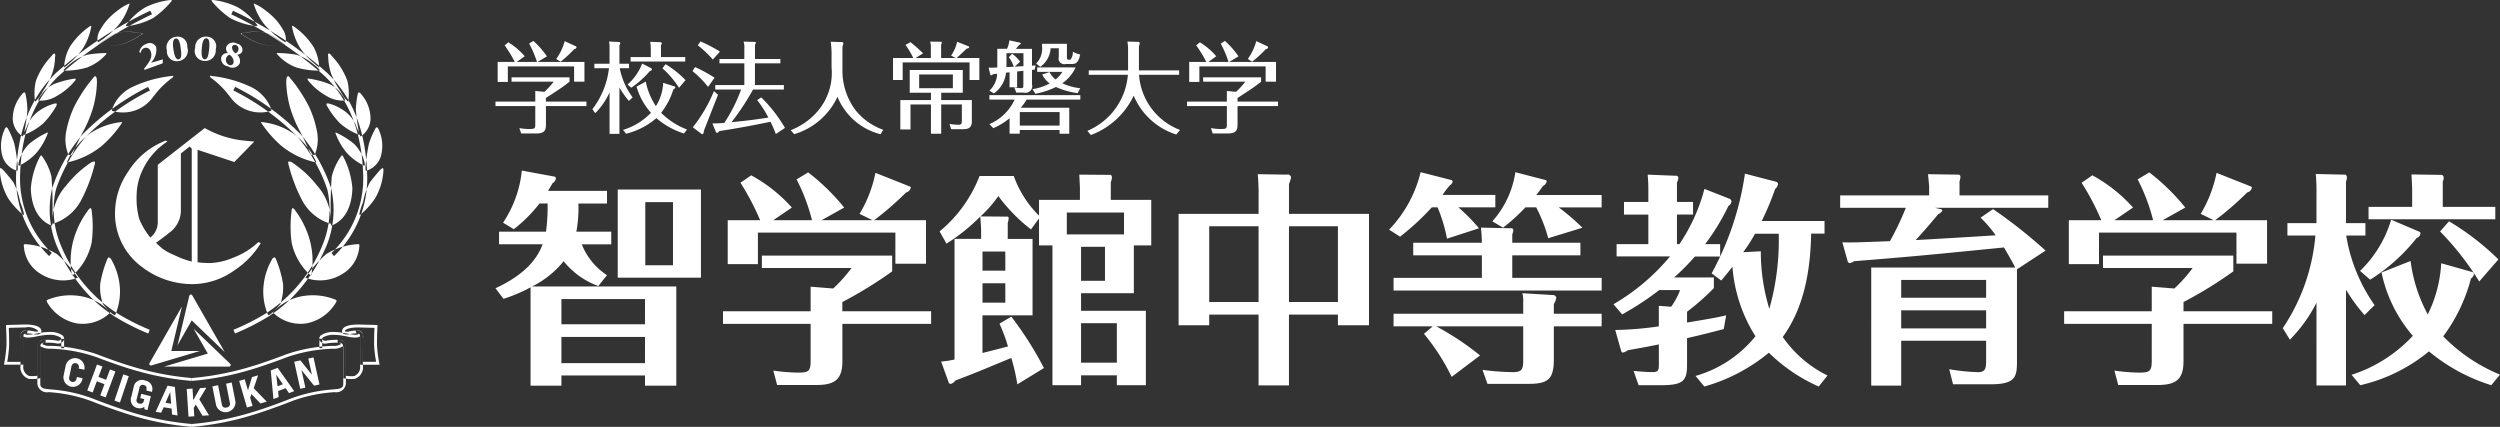 <svg xmlns="http://www.w3.org/2000/svg" width="245.781" height="41.969" viewBox="0 0 245.781 41.969">
  <rect x="0" y="0" width="245.781" height="41.969" fill="#333333" stroke="none"/>
  <defs>
    <style>
      .cls-1 {
        fill: #fff;
        fill-rule: evenodd;
      }
    </style>
  </defs>
  <path id="top_logo.svg" class="cls-1" d="M410.313,49.776v1.242h-2.9a6.483,6.483,0,0,0,2.483,3.038l-0.857,1.063a7.733,7.733,0,0,1-3.406-2.439,9.3,9.3,0,0,1-3.1,2.483h14.174v9.752H413.63v-1h-8.217v1h-3.034V55.25a15.414,15.414,0,0,1-2.658,1.13l-0.791-1.04c3.011-1.4,4.13-2.971,4.636-4.323h-4.283V49.776H403.9a19.182,19.182,0,0,0,.156-2.77H403.26a14.338,14.338,0,0,1-2.528,2.527l-1.055-.642a11.221,11.221,0,0,0,1.846-5.121l3.252,0.6a0.2,0.2,0,0,1,.089.176,0.527,0.527,0,0,1-.309.444c-0.219.378-.285,0.489-0.46,0.777h5.8v1.241h-2.812a12.94,12.94,0,0,1-.2,2.77h3.427Zm3.317,9.109V56.4h-8.217v2.481h8.217Zm0,3.813V60.128h-8.217V62.7h8.217Zm5.5-17.067V54.3H410.95V45.632h8.175Zm-5.472,1.241v6.206h2.724V46.873h-2.724ZM441.759,57.6v1.242h-8.723V62.5c0,1.839-.771,2.35-2.572,2.35h-3.846l-0.373-1.417a18.575,18.575,0,0,0,2.439.2c1.011,0,1.231-.133,1.231-1.153V58.842H421.3V57.6h8.614V55.184l2.22,0.179a14.076,14.076,0,0,0,1.8-2.017h-8.813v-1.22h12.81v1.552a40.377,40.377,0,0,1-4.9,3.015V57.6h8.723Zm-11.712-8.953a18.381,18.381,0,0,0-1.516-4.012l1.142-.686a20.879,20.879,0,0,1,3.539,3.457l-2.22,1.242H436l-1.275-.62a12.651,12.651,0,0,0,1.562-4.033l3.407,1.35a0.128,0.128,0,0,1,.065.112,0.616,0.616,0,0,1-.462.465,29.7,29.7,0,0,1-3.141,2.727h5.1v4.277h-3.01V49.866H424.729v3.1h-2.967V48.647h3.186a24.384,24.384,0,0,0-1.933-3.68l1.055-.731a14.881,14.881,0,0,1,4,3.169l-1.824,1.242h3.8ZM456.5,63.9V64.87h-2.812V51.128h-1.32V48.469l-0.79,1.087a16.823,16.823,0,0,1-3.21-3.28,11.952,11.952,0,0,1-1.756,2l2.658,0.021c0.111,0,.111.111,0.111,0.177a1.184,1.184,0,0,1-.088.422v1.595h2.439V58h-4.924v3.7c0.2-.045,1.671-0.421,2.507-0.643a16.1,16.1,0,0,0-.836-2.239l1.164-.687a33.766,33.766,0,0,1,3.209,5.053l-2.615,1.6a19.375,19.375,0,0,0-.594-2.594c-3.01,1.243-3.339,1.4-5.494,2.217a0.9,0.9,0,0,1-.437.332,0.3,0.3,0,0,1-.2-0.066l-0.768-2.129a9.457,9.457,0,0,0,1.318-.2V50.485h2.614V49.644c0-.222-0.064-1.175-0.087-1.352a18.594,18.594,0,0,1-3.318,2.661l-0.681-1.2a13.266,13.266,0,0,0,3.934-5.453h3.361a10.353,10.353,0,0,0,2.483,3.9V46.652h4.022V45.588c0-.221-0.044-1.13-0.066-1.419l3.1,0.024a0.325,0.325,0,0,1,.11.265,1.975,1.975,0,0,1-.11.465v1.729H463.4v4.476H461.69v4.7H456.5v1.729h6.373V64.87H460.02V63.9H456.5ZM446.812,53.61h2.242V51.728h-2.242V53.61Zm2.242,1.241h-2.242v1.907h2.242V54.851Zm6.044-4.809h5.626v-2.15H455.1v2.15Zm3.757,1.219H456.5v3.348h2.351V51.261Zm1.165,11.394V58.775H456.5v3.879h3.516Zm24.788-14.628V58.975h-3.056V57.932H476.94v6.96h-2.989v-6.96H469.1v1.043h-3.01V48.026h7.865V45.72c0-.043-0.022-1.02-0.087-1.595l2.88,0.043a0.31,0.31,0,0,1,.394.311,4.948,4.948,0,0,1-.2.621v2.926h7.868Zm-10.857,8.666V49.245H469.1v7.447h4.855Zm2.989-7.447v7.447h4.812V49.245H476.94Zm15.536,1.217a15.344,15.344,0,0,0-.923-3.079h-0.571a24.153,24.153,0,0,1-3.12,2.882l-1.078-.687a12.332,12.332,0,0,0,3.1-5.652L492.9,44.7a0.168,0.168,0,0,1,.13.157,0.524,0.524,0,0,1-.262.354,7.723,7.723,0,0,0-.726.954h5.186v1.219H493.6a18.179,18.179,0,0,1,2.022,2.061Zm6.417,3.858h8.789v1.24H487.223v-1.24h8.682V52.1h-6.748V50.863h6.748c0-.51-0.044-1-0.088-1.485l3.076,0.066a0.336,0.336,0,0,1,.111.221,2.2,2.2,0,0,1-.111.377v0.821h6.7V52.1h-6.7v2.217Zm1.077,2.326a2.584,2.584,0,0,0-.087-0.82l2.988,0.178a0.327,0.327,0,0,1,.352.266,1.644,1.644,0,0,1-.243.621v0.952h4.7v1.24h-4.7v3.26c0,1.951-.593,2.393-2.482,2.393h-4.045l-0.482-1.373a24.6,24.6,0,0,0,2.945.221c0.879,0,1.054-.2,1.054-1.174V59.084h-8.547a27.358,27.358,0,0,1,4.305,2.861l-2.791,2.106a20.987,20.987,0,0,0-2.725-4.234l0.859-.732h-3.848v-1.24H499.97v-1.2Zm2.46-6.228a14.942,14.942,0,0,0-1.186-3.036h-1.055a18.873,18.873,0,0,1-2.2,2l-1.055-.622a9.275,9.275,0,0,0,2.264-4.831l2.988,0.775a0.125,0.125,0,0,1,.088.134,0.65,0.65,0,0,1-.352.443c-0.264.355-.373,0.51-0.659,0.887h6.416v1.219h-4.219a22.346,22.346,0,0,1,2.331,2Zm13.647,8.291c2.417-.4,3.012-0.511,3.846-0.711l-0.24,1.352c-1.848.486-2.968,0.754-3.606,0.886v2.616c0,1.572-.352,2.016-2.548,2.016h-2.22l-0.484-1.4c0.374,0.023,1.122.111,1.78,0.111,0.549,0,.7-0.066.7-0.687V60.859c-1.385.288-2.241,0.421-3.056,0.577a1.067,1.067,0,0,1-.481.221c-0.133,0-.133-0.066-0.2-0.266l-0.552-1.95a32.8,32.8,0,0,0,4.287-.356V57.067l1.209,0.09a6.868,6.868,0,0,0,.88-1.641h-2.046A29.4,29.4,0,0,1,509.7,57.91l-0.856-1a20.871,20.871,0,0,0,5.559-4.7h-5.253V51h3.122v-2.9h-2.395V46.851h2.395V45.588c0-.422-0.022-0.93-0.068-1.419l2.748,0.111a0.215,0.215,0,0,1,.265.245,1.046,1.046,0,0,1-.132.42v1.907h1.581v1.241h-1.581V51h0.242a17.808,17.808,0,0,0,2.46-5.429l2.417,0.952a0.32,0.32,0,0,1,.242.288,0.667,0.667,0,0,1-.306.444A22,22,0,0,1,517.858,51h1.472v1.219h-2.483a22.678,22.678,0,0,1-2.045,2.062h3.912v1.04a23.468,23.468,0,0,1-2.637,2.328V58.71Zm12.2-8.734c-0.067,3.59-.682,7.247-2.791,10.151a11.483,11.483,0,0,0,4.4,3.79L529.021,65a16.543,16.543,0,0,1-4.9-3.324A17.273,17.273,0,0,1,517.771,65l-0.859-1.042a11.663,11.663,0,0,0,5.889-3.9,14.886,14.886,0,0,1-2.262-6.828c-0.375.465-.616,0.776-1.1,1.353l-0.945-.711a28.991,28.991,0,0,0,3.275-9.8l3.076,0.8a0.258,0.258,0,0,1,.177.243,0.832,0.832,0,0,1-.287.465,26.877,26.877,0,0,1-1.317,3.147h6.174v1.241h-1.318Zm-5.516,0a15.821,15.821,0,0,1-1.165,1.817l1.735-.087a18.977,18.977,0,0,0,.836,5.652,24.816,24.816,0,0,0,.924-7.382h-2.33Zm23.4-2.416a48.335,48.335,0,0,1,5.163,4.078l-2.812,1.84v9.108c0,1.508-.2,2.195-2.615,2.195h-3.67L541.853,63.3a19.966,19.966,0,0,0,2.835.288c0.748,0,.791-0.42.791-1.152V60.5h-8.35v4.411h-2.945V53.3h14.152c-0.2-.4-0.5-0.952-1.1-1.972-7.822.776-8.7,0.865-14.745,1.352a0.967,0.967,0,0,1-.4.179,0.213,0.213,0,0,1-.219-0.157l-0.528-1.884c0.747,0.045,1.869,0,4.681-.11a27.789,27.789,0,0,0,1.561-3.28H531.13V46.21h8.747V45.367c0-.133-0.088-1.041-0.11-1.241l3.008,0.043a0.2,0.2,0,0,1,.178.223,1.191,1.191,0,0,1-.088.421v1.4h8.724v1.218H540.47l0.636,0.155a0.134,0.134,0,0,1,.066.133,0.862,0.862,0,0,1-.4.332c-0.527.643-1.58,1.883-2.22,2.549,0.595-.023,6.571-0.378,7.868-0.467A11.571,11.571,0,0,0,544.93,48.4Zm-9.032,8.711h8.35V54.52h-8.35v1.751Zm8.35,1.24h-8.35v1.773h8.35V57.511ZM573.608,57.6v1.242h-8.724V62.5c0,1.839-.771,2.35-2.572,2.35h-3.845l-0.373-1.417a18.519,18.519,0,0,0,2.438.2c1.011,0,1.231-.133,1.231-1.153V58.842h-8.614V57.6h8.614V55.184l2.22,0.179a13.961,13.961,0,0,0,1.8-2.017h-8.813v-1.22h12.813v1.552a40.1,40.1,0,0,1-4.9,3.015V57.6h8.724Zm-11.714-8.953a18.33,18.33,0,0,0-1.516-4.012l1.143-.686a20.8,20.8,0,0,1,3.537,3.457l-2.218,1.242h5.009l-1.273-.62a12.7,12.7,0,0,0,1.559-4.033l3.406,1.35a0.123,0.123,0,0,1,.066.112,0.618,0.618,0,0,1-.461.465A29.877,29.877,0,0,1,568,48.647h5.1v4.277h-3.009V49.866H556.577v3.1H553.61V48.647H556.8a24.323,24.323,0,0,0-1.934-3.68l1.055-.731a14.838,14.838,0,0,1,4,3.169l-1.821,1.242h3.8Zm20.789,9.33a16.758,16.758,0,0,1-1.824-2.5v9.418h-2.9V56.758a14.372,14.372,0,0,1-2.614,3.635l-0.7-1.13a19.257,19.257,0,0,0,3.207-9.109H575.1V48.935h2.857V46.1a19.7,19.7,0,0,0-.066-1.994l2.923,0.066a0.337,0.337,0,0,1,.131.29,0.884,0.884,0,0,1-.087.376v4.1h1.911v1.219h-1.889A16.476,16.476,0,0,0,583.671,57Zm4.527-5.319A14.885,14.885,0,0,0,588.9,57.91a12.91,12.91,0,0,0,1.32-5.029l3.054,0.863a0.21,0.21,0,0,1,.153.245,0.68,0.68,0,0,1-.285.4,16.43,16.43,0,0,1-2.724,5.675A16.544,16.544,0,0,0,596,63.829l-0.858,1.041a17.877,17.877,0,0,1-6.13-3.325,16.3,16.3,0,0,1-6.746,3.325l-0.858-1.02a14.129,14.129,0,0,0,6.021-3.834,13.828,13.828,0,0,1-3.076-6.229Zm-4.967.975A11.577,11.577,0,0,0,585.3,48.6l2.812,1.2a0.133,0.133,0,0,1,.065.089,0.517,0.517,0,0,1-.372.509,18.065,18.065,0,0,1-4.571,4.1Zm13.295-6.295v1.22H583.077v-1.22h4.287V45.7c0-.2-0.023-0.775-0.067-1.551l3.011,0.046a0.316,0.316,0,0,1,.153.286,0.675,0.675,0,0,1-.088.355v2.5h5.165Zm-1.581,7.337a27.84,27.84,0,0,0-3.846-4.92l0.877-1a25.985,25.985,0,0,1,4.858,3.747ZM407.874,36.987v0.441h-3.982v1.783c0,0.577-.094.912-0.989,0.912h-1.446l-0.177-.53a5.021,5.021,0,0,0,.982.088c0.524,0,.582-0.039.582-0.458V37.428H398.93V36.987h3.914V35.941l0.9,0.088a8.077,8.077,0,0,0,.914-1h-4.148V34.6h5.7v0.43c-0.2.166-.747,0.578-1.155,0.841-0.389.256-1.087,0.707-1.167,0.765v0.351h3.982Zm-4.864-3.9a10.291,10.291,0,0,0-.77-1.8l0.41-.267a8.35,8.35,0,0,1,1.341,1.52l-0.914.547h4.6V35.03H406.66v-1.5h-6.515v1.528h-1V33.089h1.679a11.282,11.282,0,0,0-.992-1.626l0.36-.305a6.771,6.771,0,0,1,1.614,1.373l-0.779.558h1.983Zm3.816-1.538a0.133,0.133,0,0,1,.077.1,0.251,0.251,0,0,1-.234.186,12.154,12.154,0,0,1-1.338,1.234L404.9,32.8a5.384,5.384,0,0,0,.835-1.753Zm5.216,5.369a8.645,8.645,0,0,1-.925-1.312v4.555h-0.971V36.078a6.823,6.823,0,0,1-1.407,2.048l-0.281-.394a8.052,8.052,0,0,0,1.63-4.026h-1.436V33.267h1.494v-1.45a4.147,4.147,0,0,0-.046-0.735l0.987,0.049a0.11,0.11,0,0,1,.111.107,0.326,0.326,0,0,1-.081.206v1.823h0.944v0.439h-0.914a7.064,7.064,0,0,0,1.272,2.872Zm1.66-1.9a6.773,6.773,0,0,0,1,2.418,4.672,4.672,0,0,0,.717-2.291l1.062,0.332a0.157,0.157,0,0,1,.135.119,0.383,0.383,0,0,1-.2.2,7.033,7.033,0,0,1-1.2,2.291,7.206,7.206,0,0,0,2.545,1.647l-0.3.391a7.644,7.644,0,0,1-2.709-1.51,7.354,7.354,0,0,1-2.983,1.536l-0.3-.382a6.253,6.253,0,0,0,2.747-1.683,6.589,6.589,0,0,1-1.418-2.566Zm-1.788.3a5.335,5.335,0,0,0,1.437-2.067l0.864,0.441a0.136,0.136,0,0,1,.086.137c0,0.089-.036.1-0.192,0.157a9.4,9.4,0,0,1-1.825,1.636Zm5.672-2.714v0.443h-5.371V32.609H414.2V31.727a5.23,5.23,0,0,0-.057-0.617l1.019,0.04a0.118,0.118,0,0,1,.117.1,0.3,0.3,0,0,1-.078.186v1.174h2.389Zm-0.612,3.027a9.074,9.074,0,0,0-1.632-1.92l0.312-.4a9.472,9.472,0,0,1,1.96,1.567Zm2.856-.087a9.5,9.5,0,0,0-1.537-1.559l0.264-.391a14.958,14.958,0,0,1,1.913,1.048Zm0.98,0.773c-0.213.538-1.282,3.271-1.32,3.359a1.6,1.6,0,0,0-.1.383,0.133,0.133,0,0,1-.109.127,0.181,0.181,0,0,1-.143-0.06l-0.807-.614a14.448,14.448,0,0,0,2.078-3.557ZM420.3,32.854a10.559,10.559,0,0,0-1.477-1.4l0.263-.382a14.5,14.5,0,0,1,1.912,1Zm6.639-.059v0.432h-2.5v2.134h2.845V35.8h-3.03a24.737,24.737,0,0,1-2.117,3.213c1.692-.167,2.438-0.275,3.623-0.45a11.561,11.561,0,0,0-1.1-1.726l0.4-.262a14.335,14.335,0,0,1,2.332,3l-0.9.6a12.225,12.225,0,0,0-.524-1.206c-1.5.312-2.844,0.578-5.048,0.921a0.348,0.348,0,0,1-.194.175,0.2,0.2,0,0,1-.136-0.108l-0.333-.823c0.42,0,.6-0.01,1.168-0.049a15.292,15.292,0,0,0,1.651-3.281h-2.536V35.361h2.856V33.227h-2.446V32.8h2.446V31.778a1.727,1.727,0,0,0-.078-0.687l1.107,0.029c0.018,0,.108.01,0.108,0.068a0.657,0.657,0,0,1-.09.215V32.8h2.5Zm6.043-1.655a0.119,0.119,0,0,1,.146.126,1.247,1.247,0,0,1-.088.334v2.477a6.5,6.5,0,0,0,1.291,3.761,6.086,6.086,0,0,0,2.718,1.921l-0.259.439a6.223,6.223,0,0,1-4.236-3.681,6.839,6.839,0,0,1-4.252,3.673l-0.351-.391a6.605,6.605,0,0,0,2.538-1.735,5.784,5.784,0,0,0,1.483-4.436V32.246a8.045,8.045,0,0,0-.086-1.144Zm8.751,1.557V31.68a2.056,2.056,0,0,0-.068-0.589l1.017,0.011c0.09,0,.127.008,0.127,0.068a1.133,1.133,0,0,1-.066.234V32.7h1.426l-0.446-.235a3.807,3.807,0,0,0,.591-1.36l1.106,0.439a0.1,0.1,0,0,1,.08.1c0,0.049-.048.1-0.243,0.137-0.4.37-.766,0.732-0.991,0.92H446.5v2.166h-0.961V33.137h-6.576v1.726h-0.95V32.7H440a7.728,7.728,0,0,0-.759-1.284l0.487-.273a15.1,15.1,0,0,1,1.243,1.1l-0.739.461h1.5Zm1.018,4.142h3.011v2.1c0,0.743-.5.762-0.971,0.762h-1.058l-0.167-.518a5.521,5.521,0,0,0,.895.08c0.212,0,.32-0.051.32-0.354V37.271h-2.03v2.878h-1.008V37.271h-2.011v2.46h-1V36.84h3.012V36.115h-2.088V33.883h5.214v2.233h-2.118V36.84Zm-2.166-2.515v1.35h3.312v-1.35h-3.312Zm9.634,1.253h-0.747V34.109l-0.351.037a2.818,2.818,0,0,1-1.193,2.038l-0.438-.274a2.383,2.383,0,0,0,.76-1.654c-0.08.008-.178,0.008-0.371,0.037a1.119,1.119,0,0,1-.234.119c-0.046,0-.058-0.031-0.077-0.108l-0.155-.656c0.348,0.008.564,0,.854-0.01V31.8h0.953a2.518,2.518,0,0,0,.232-0.834l1.039,0.226a0.118,0.118,0,0,1,.088.088c0,0.048-.03.076-0.166,0.137-0.038.049-.087,0.118-0.319,0.384h1.583v1.654a2.829,2.829,0,0,0,.357-0.03l-0.095.42c-0.067.011-.145,0.021-0.262,0.031v1.4a0.664,0.664,0,0,1-.806.83h-0.738l-0.2-.518a3.69,3.69,0,0,0,.652.079c0.214,0,.243-0.047.243-0.324V33.962c-0.1.009-.533,0.058-0.613,0.068v1.547Zm0.254,4.2v0.362h-1V38.625a6.764,6.764,0,0,1-1.6.979l-0.381-.4a4.828,4.828,0,0,0,2.478-2.411h-2.478V36.351h8.937v0.441h-5.276a5.745,5.745,0,0,1-.581.8h4.769v2.555h-0.952V39.78h-3.914Zm-0.5-6.221c0.117-.011.728-0.05,0.864-0.05V32.227h-1.669V33.6c0.086-.01.591-0.03,0.717-0.04a3.027,3.027,0,0,0-.486-0.931l0.32-.343a3.229,3.229,0,0,1,.788.784Zm4.419,5.79V38.017h-3.914V39.35h3.914Zm-2.673-3.577a5.335,5.335,0,0,0,1.7-.568,2.228,2.228,0,0,1-.736-0.881l0.718-.237a1.928,1.928,0,0,0,.6.726,3.043,3.043,0,0,0,.663-0.744h-2.476V33.629h3.777a3.774,3.774,0,0,1-1.312,1.556,5.631,5.631,0,0,0,1.767.49l-0.252.481a7.24,7.24,0,0,1-2.134-.606,7.714,7.714,0,0,1-2.021.666Zm3.391-4.467V32.6c0,0.137,0,.273.182,0.273h0.157a1.155,1.155,0,0,0,.242-0.793,2.222,2.222,0,0,0,.722.275c-0.156.8-.43,0.939-0.818,0.939H455a0.562,0.562,0,0,1-.69-0.694V31.746h-0.8a2.4,2.4,0,0,1-1.02,1.823l-0.406-.324a2.08,2.08,0,0,0,.591-1.556,3.125,3.125,0,0,0-.02-0.383H455.1Zm5.955-.215,1.067,0.029a0.133,0.133,0,0,1,.135.137,0.818,0.818,0,0,1-.077.284v2.381h3.953v0.438H462.2a6.262,6.262,0,0,0,4.028,5.419l-0.367.45a6.743,6.743,0,0,1-4.185-3.82,7.568,7.568,0,0,1-4.216,3.87l-0.338-.412a6.54,6.54,0,0,0,3.98-5.506h-3.845V33.923h3.865V31.885A3.974,3.974,0,0,0,461.056,31.091Zm14.8,5.9v0.441h-3.981v1.783c0,0.577-.1.912-0.992,0.912h-1.448l-0.174-.53a5.016,5.016,0,0,0,.983.088c0.523,0,.583-0.039.583-0.458V37.428h-3.916V36.987h3.916V35.941l0.9,0.088a7.993,7.993,0,0,0,.915-1h-4.148V34.6h5.7v0.43c-0.2.166-.746,0.578-1.154,0.841-0.39.256-1.085,0.707-1.165,0.765v0.351h3.981Zm-4.865-3.9a10.423,10.423,0,0,0-.769-1.8l0.411-.267a8.379,8.379,0,0,1,1.337,1.52l-0.911.547h4.6V35.03h-1.022v-1.5h-6.514v1.528h-1V33.089h1.68a11.086,11.086,0,0,0-.992-1.626l0.362-.305a6.739,6.739,0,0,1,1.611,1.373l-0.776.558h1.981Zm3.818-1.538a0.135,0.135,0,0,1,.074.1,0.25,0.25,0,0,1-.23.186,12.338,12.338,0,0,1-1.341,1.234l-0.428-.275a5.363,5.363,0,0,0,.835-1.753ZM369.06,68.965a28.093,28.093,0,0,1-6.039-1.177c-0.012,0-1.364-.407-3.381-1.179a14.428,14.428,0,0,0-4.339-1.032l-0.135-.013-0.151-.014a0.939,0.939,0,0,1-1.122-.813V61.06a0.609,0.609,0,0,1,.176-0.461,0.824,0.824,0,0,1,.634-0.179V60.7a0.362,0.362,0,0,0-.331.1l0,0.016,0,0.005a1.24,1.24,0,0,0,.806.177,15.529,15.529,0,0,1,4.559.825C361.745,62.6,363.088,63,363.1,63a28.346,28.346,0,0,0,5.961,1.165l0,0.281a28.048,28.048,0,0,1-6.039-1.177c-0.012,0-1.364-.406-3.381-1.18a15.179,15.179,0,0,0-4.462-.806,1.619,1.619,0,0,1-1-.26c0,0.012,0,.024,0,0.036v3.676c0,0.428.327,0.487,0.867,0.533l0.155,0.014,0.132,0.013a14.7,14.7,0,0,1,4.418,1.051c2,0.767,3.344,1.167,3.357,1.171a28.4,28.4,0,0,0,5.961,1.165l0,0.282m-15.671-4.7a3.128,3.128,0,0,1-.355-0.02,1.193,1.193,0,0,1-.808-1.3c0-.179,0-0.713,0-1.279,0-.756-0.007-1.539,0-1.673a0.512,0.512,0,0,1,.145-0.369,0.551,0.551,0,0,1,.507-0.133,0.336,0.336,0,0,1,.059.013l-0.077.271-0.029-.007a0.335,0.335,0,0,0-.2.038,0.043,0.043,0,0,0-.006.007,0.4,0.4,0,0,0,.275.094,3.194,3.194,0,0,0,.814-0.1c0.243-.047.518-0.1,0.837-0.139a4.021,4.021,0,0,1,.477-0.029,2.174,2.174,0,0,1,1.334.338,0.428,0.428,0,0,1,.12.468,0.623,0.623,0,0,1-.739.312,5.805,5.805,0,0,0-1.169-.062l-0.01,0h-0.01a0.337,0.337,0,0,0-.38.366v3.114l-0.109.024a3.322,3.322,0,0,1-.674.066m-0.886-4.2c-0.007.245,0,.956,0,1.591,0,0.567.006,1.1,0,1.285a0.949,0.949,0,0,0,.561,1.019,2.839,2.839,0,0,0,.323.019,3.3,3.3,0,0,0,.5-0.04V61.063a0.61,0.61,0,0,1,.649-0.648h0.015a5.976,5.976,0,0,1,1.224.064,0.376,0.376,0,0,0,.437-0.13,0.147,0.147,0,0,0-.044-0.162,1.969,1.969,0,0,0-1.148-.267,3.6,3.6,0,0,0-.443.028c-0.31.038-.58,0.09-0.819,0.135a3.5,3.5,0,0,1-.891.1A0.8,0.8,0,0,1,352.5,60.072Zm0,2.785h-1.908l0.033-.168a13.3,13.3,0,0,0,.217-1.729c0.017-.7-0.04-1.844-0.041-1.855l-0.007-.144,1.794-.048s0.051,0,.133,0c0.575,0,1.541.086,1.558,0.662,0,0.12-.066.314-0.507,0.314-0.079,0-.138-0.006-0.138-0.006l-0.02,0a3.6,3.6,0,0,0-.739-0.106,0.813,0.813,0,0,0-.231.027c-0.135.051-.146,0.154-0.144,0.46v0.089c0,0.332,0,2.371,0,2.371v0.141m-1.571-.281h1.292c0-.466,0-1.951,0-2.23V60.258a0.634,0.634,0,0,1,.333-0.728,1.042,1.042,0,0,1,.321-0.042,3.715,3.715,0,0,1,.8.113c0.017,0,.054,0,0.1,0A0.414,0.414,0,0,0,354,59.563a1.407,1.407,0,0,0-1.284-.372c-0.075,0-.122,0-0.123,0l-1.512.041c0.015,0.334.048,1.173,0.035,1.732A12.341,12.341,0,0,1,350.928,62.575Zm5.3-2.258v0.91h0.279v-0.91h-0.279Zm12.835,8.648,0-.282a28.341,28.341,0,0,0,5.959-1.165c0.014,0,1.357-.4,3.362-1.173a14.7,14.7,0,0,1,4.413-1.048l0.132-.013,0.155-.014c0.54-.046.867-0.1,0.867-0.533V61.06c0-.012,0-0.024,0-0.036a1.62,1.62,0,0,1-1.006.26,15.206,15.206,0,0,0-4.46.806c-2.017.773-3.369,1.176-3.383,1.18a27.994,27.994,0,0,1-6.036,1.177l0-.281A28.314,28.314,0,0,0,375.019,63c0.014,0,1.357-.4,3.362-1.173A15.529,15.529,0,0,1,382.938,61a1.257,1.257,0,0,0,.808-0.177l0-.033a0.458,0.458,0,0,0-.333-0.093V60.42a0.823,0.823,0,0,1,.634.179,0.609,0.609,0,0,1,.176.461v3.676a0.939,0.939,0,0,1-1.122.813l-0.151.014-0.134.013a14.418,14.418,0,0,0-4.335,1.03c-2.021.775-3.373,1.177-3.387,1.181a28.038,28.038,0,0,1-6.036,1.177m15.669-4.7a3.322,3.322,0,0,1-.674-0.066l-0.109-.024V61.063a0.334,0.334,0,0,0-.37-0.367h-0.03a5.805,5.805,0,0,0-1.169.062,0.623,0.623,0,0,1-.739-0.312,0.431,0.431,0,0,1,.127-0.474,2.183,2.183,0,0,1,1.327-.332,4.051,4.051,0,0,1,.478.029c0.318,0.041.593,0.092,0.836,0.139a3.194,3.194,0,0,0,.814.1,0.368,0.368,0,0,0,.274-0.1s0,0,0,0a0.335,0.335,0,0,0-.2-0.038l-0.03.006-0.077-.27a0.336,0.336,0,0,1,.059-0.013,0.551,0.551,0,0,1,.507.133,0.525,0.525,0,0,1,.146.381c0.01,0.124.006,0.91,0,1.67,0,0.562-.006,1.092,0,1.27a1.193,1.193,0,0,1-.808,1.3,3.128,3.128,0,0,1-.355.02m-0.5-.321a3.3,3.3,0,0,0,.5.04,2.839,2.839,0,0,0,.323-0.019,0.949,0.949,0,0,0,.561-1.019c0-.183,0-0.715,0-1.277,0-.646.007-1.369,0-1.6a0.806,0.806,0,0,1-.371.114,3.5,3.5,0,0,1-.891-0.1c-0.238-.046-0.509-0.1-0.819-0.135a3.6,3.6,0,0,0-.443-0.028,1.989,1.989,0,0,0-1.141.26,0.152,0.152,0,0,0-.051.169,0.378,0.378,0,0,0,.437.13,5.977,5.977,0,0,1,1.224-.064h0.015a0.61,0.61,0,0,1,.649.648v2.883Zm3.3-1.09h-1.908v-2.6c0-.306-0.009-0.41-0.151-0.463a0.824,0.824,0,0,0-.224-0.024,3.555,3.555,0,0,0-.738.106l-0.021,0s-0.059.006-.138,0.006c-0.441,0-.507-0.194-0.507-0.309,0.017-.581.983-0.667,1.558-0.667,0.084,0,.135,0,0.135,0l1.792,0.048-0.007.144c0,0.012-.058,1.158-0.04,1.855a13.161,13.161,0,0,0,.216,1.729l0.033,0.168m-1.629-.281h1.292A12.191,12.191,0,0,1,387,60.966c-0.014-.559.019-1.4,0.033-1.732l-1.509-.041s-0.05,0-.125,0c-0.631,0-1.271.12-1.279,0.391a1.5,1.5,0,0,0,.228.023c0.046,0,.083,0,0.1,0a3.715,3.715,0,0,1,.8-0.113,1.049,1.049,0,0,1,.314.04,0.635,0.635,0,0,1,.34.731v2.317Zm-4.286-2.258v0.91h0.279v-0.91h-0.279ZM364.8,59.791a22.825,22.825,0,0,1-3.3-1.672,16.077,16.077,0,0,1-2.075-1.623,16.253,16.253,0,0,1-3.7-5.513,9.382,9.382,0,0,1-.375-5.492,16.225,16.225,0,0,1,2.952-5.246,24.52,24.52,0,0,1,6.473-4.7l0.187,0.348a24.125,24.125,0,0,0-6.369,4.619,15.82,15.82,0,0,0-2.871,5.105,8.981,8.981,0,0,0,.371,5.226,14.378,14.378,0,0,0,5.615,6.939,22.4,22.4,0,0,0,3.231,1.64l-0.141.369m-3.584-22a3.9,3.9,0,0,1,2-2.231A12.063,12.063,0,0,1,367.1,34.47a0.245,0.245,0,0,1,.165,0,0.341,0.341,0,0,1-.154.21,8.958,8.958,0,0,0-1.3,1.184s-0.306.354-.578,0.714a3.627,3.627,0,0,1-3.792,1.374s-0.231,0-.231-0.16m-3.986,4.486-0.285-.075a4.067,4.067,0,0,1-.235-2.148,10.282,10.282,0,0,1,.846-2.646,16.24,16.24,0,0,1,1.337-2.138c0.622-.769.548-0.68,0.548-0.68a0.328,0.328,0,0,1,.133-0.108,0.275,0.275,0,0,1,.155.236,2.356,2.356,0,0,1,.017.6,10.086,10.086,0,0,1-.39,2.331,12.377,12.377,0,0,1-.959,2.289c-0.339.619-1,2.095-1,2.095a0.762,0.762,0,0,1-.17.243m-0.431.7a8,8,0,0,0,3.443-1.642,11.023,11.023,0,0,0,1.987-2.273,0.076,0.076,0,0,0,.009-0.044,0.193,0.193,0,0,0-.121-0.007,6.715,6.715,0,0,0-3.1,1.148,6.943,6.943,0,0,0-2.14,2.629l-0.081.188m-1.436,6.082a40.953,40.953,0,0,0-.07-4.683,5.785,5.785,0,0,0-.883-1.957,0.331,0.331,0,0,0-.143-0.149,0.718,0.718,0,0,0-.16.236,8.115,8.115,0,0,0-.846,3.011c0.035,1.252.4,3.023,2.067,3.675a0.213,0.213,0,0,0,.035-0.133m0.017-.152a5.271,5.271,0,0,1,1.372-3.68,10.445,10.445,0,0,1,2.417-2.237,0.46,0.46,0,0,1,.392-0.09,0.692,0.692,0,0,1-.038.341,15.7,15.7,0,0,1-1.374,3.556,4.744,4.744,0,0,1-2.751,2.212,0.38,0.38,0,0,1-.018-0.1m2.5,5.4a11.935,11.935,0,0,0-2.044-2.322,6.609,6.609,0,0,0-3.053-.975,0.275,0.275,0,0,0-.207.036,0.79,0.79,0,0,0,.006.224,3.4,3.4,0,0,0,1.672,2.671,4.119,4.119,0,0,0,3.626.366m-0.59-.318a7.811,7.811,0,0,1,.3-3.844,8.9,8.9,0,0,1,1.325-2.5,0.4,0.4,0,0,1,.217-0.184c0.054,0,.09.064,0.112,0.263a12.03,12.03,0,0,1,0,3.11,6.03,6.03,0,0,1-1.819,3.2s-0.1.111-.13-0.044m3.694,3.612a5.105,5.105,0,0,0-3.049-1.52,5.922,5.922,0,0,0-2.884.332,0.471,0.471,0,0,0-.237.134,0.385,0.385,0,0,0,.081.224,4.313,4.313,0,0,0,2.815,2.009,3.872,3.872,0,0,0,3.352-1.048,0.312,0.312,0,0,0-.078-0.131m-0.631-.7a4.879,4.879,0,0,1-.274-1.991,10.727,10.727,0,0,1,.689-2.41,0.344,0.344,0,0,1,.142-0.2,0.388,0.388,0,0,1,.271.236A6.435,6.435,0,0,1,362,55.225a5.832,5.832,0,0,1-.45,2.725c-0.147.219-1.2-1.05-1.2-1.05m-5.289-4.721a10.559,10.559,0,0,1-3.265-7.806c0.1-4.4,1.376-7.73,3.914-10.189a38.558,38.558,0,0,1,9.282-6.132l0.174,0.355a38.206,38.206,0,0,0-9.189,6.067c-2.454,2.379-3.695,5.619-3.788,9.9a10.151,10.151,0,0,0,3.12,7.495l-0.248.307m7.61-22.787a6.148,6.148,0,0,1,1.862-1.678,7.406,7.406,0,0,1,2.252-.689,0.768,0.768,0,0,1,.312-0.009,0.148,0.148,0,0,1-.052.149,8.756,8.756,0,0,1-1.776,1.617,7.319,7.319,0,0,1-2.529.786c-0.259.031-.069-0.175-0.069-0.175m-2.847,1.773a1.693,1.693,0,0,1,.234-1.206,6.3,6.3,0,0,1,.69-0.99,7.2,7.2,0,0,1,1.117-.991,4.174,4.174,0,0,1,.949-0.572,0.233,0.233,0,0,1,.134-0.05,0.154,0.154,0,0,1-.015.1A6.2,6.2,0,0,1,362,29.3a7.512,7.512,0,0,1-1.432,1.374,4.656,4.656,0,0,1-.739.495m1.121-.53a3.326,3.326,0,0,1,1.1-.478,9.024,9.024,0,0,1,2.039.087,0.085,0.085,0,0,1,.075.059l-0.046.081a8.766,8.766,0,0,1-1.738.9,5.1,5.1,0,0,1-2.506.087s0.776-.555,1.08-0.734m0.032,0a3.324,3.324,0,0,1,1.1-.478,6.946,6.946,0,0,1,2.038.087,0.108,0.108,0,0,1,.1.056,0.115,0.115,0,0,1-.074.084,8.422,8.422,0,0,1-1.738.9,5.1,5.1,0,0,1-2.506.087s0.777-.555,1.08-0.734m-4.464,2.994a4.515,4.515,0,0,1,.554-2.018,7.035,7.035,0,0,1,1.906-1.983,0.292,0.292,0,0,1,.2-0.089,0.4,0.4,0,0,1-.015.2,5.994,5.994,0,0,1-.814,2.043,7.666,7.666,0,0,1-1.368,1.476,4.14,4.14,0,0,1-.468.376m0.667-.406a4.474,4.474,0,0,1,1.637-.861,11.63,11.63,0,0,1,1.689-.153,0.257,0.257,0,0,1,.184.015,0.4,0.4,0,0,1-.115.177,4.676,4.676,0,0,1-1.823,1.228,7.827,7.827,0,0,1-2.239.305c-0.228,0,.509-0.589.667-0.712m-3.515,3.767a5.446,5.446,0,0,1,.079-2.047,7.048,7.048,0,0,1,1.558-2.465,0.472,0.472,0,0,1,.289-0.241,0.391,0.391,0,0,1,.037.339,5.442,5.442,0,0,1-.28,1.637,8.074,8.074,0,0,1-.935,1.767,3.269,3.269,0,0,1-.748,1.01m0.578-.605a2.891,2.891,0,0,1,1.311-1.147,9.328,9.328,0,0,1,1.951-.512c0.106-.008.149,0,0.155,0.022a0.266,0.266,0,0,1-.082.188,6.159,6.159,0,0,1-1.766,1.48,3.033,3.033,0,0,1-1.846.46,0.927,0.927,0,0,1,.277-0.489m-1.435,3.2a3.318,3.318,0,0,1,1.18-1.652,4.741,4.741,0,0,1,1.474-.732,0.576,0.576,0,0,1,.325-0.031,0.337,0.337,0,0,1-.058.265,7.864,7.864,0,0,1-1.282,1.7,6.2,6.2,0,0,1-1.838,1.1c-0.2.06,0.2-.654,0.2-0.654M352.2,42.5a3.838,3.838,0,0,1,.892-1.359,7.778,7.778,0,0,1,1.651-1.049,0.258,0.258,0,0,1,.175-0.055,0.27,0.27,0,0,1-.045.167,6.238,6.238,0,0,1-1.058,1.807,5.44,5.44,0,0,1-1.674,1.254c-0.273.148,0.059-.765,0.059-0.765m-0.256.685a18.448,18.448,0,0,0-.32-2.074A8.626,8.626,0,0,0,351,39.649a0.232,0.232,0,0,0-.165-0.143,0.38,0.38,0,0,0-.162.226,3.784,3.784,0,0,0-.2,2.68,2.154,2.154,0,0,0,1.459,1.384,1.567,1.567,0,0,0,.011-0.611m0.693-3.34a18.056,18.056,0,0,0,.277-2.037,8.393,8.393,0,0,0-.181-1.549,0.225,0.225,0,0,0-.114-0.181,0.363,0.363,0,0,0-.215.166,3.7,3.7,0,0,0-.931,2.459,2.125,2.125,0,0,0,.984,1.712,1.528,1.528,0,0,0,.18-0.571m-0.435,7a6.809,6.809,0,0,0-.667-1.922c-0.381-.506-0.823-1.013-0.927-1.127a1.047,1.047,0,0,0-.357-0.289,0.766,0.766,0,0,0-.041.37,6.208,6.208,0,0,0,.8,2.6,7.731,7.731,0,0,0,1.481,1.642c0.269,0.157-.294-1.275-0.294-1.275m21.125,12.946-0.143-.369a22.359,22.359,0,0,0,3.232-1.64,14.4,14.4,0,0,0,5.618-6.948,8.966,8.966,0,0,0,.364-5.224,15.8,15.8,0,0,0-2.868-5.1,24.113,24.113,0,0,0-6.368-4.619l0.187-.348a24.477,24.477,0,0,1,6.471,4.7,16.189,16.189,0,0,1,2.95,5.238,9.365,9.365,0,0,1-.368,5.489,16.267,16.267,0,0,1-3.707,5.525,16.035,16.035,0,0,1-2.072,1.621,22.9,22.9,0,0,1-3.3,1.672m3.583-22a3.906,3.906,0,0,0-2-2.231,12.06,12.06,0,0,0-3.888-1.088,0.244,0.244,0,0,0-.165,0,0.337,0.337,0,0,0,.154.21,8.97,8.97,0,0,1,1.3,1.184s0.306,0.354.578,0.714a3.627,3.627,0,0,0,3.792,1.374s0.231,0,.231-0.16m3.985,4.486,0.285-.075a4.067,4.067,0,0,0,.235-2.148,10.282,10.282,0,0,0-.846-2.646,16.24,16.24,0,0,0-1.337-2.138c-0.622-.769-0.548-0.68-0.548-0.68a0.328,0.328,0,0,0-.133-0.108,0.274,0.274,0,0,0-.154.236,2.381,2.381,0,0,0-.018.6,10.144,10.144,0,0,0,.39,2.331,12.377,12.377,0,0,0,.959,2.289c0.339,0.619,1,2.095,1,2.095a0.762,0.762,0,0,0,.17.243m0.431,0.7a8,8,0,0,1-3.443-1.642,11.039,11.039,0,0,1-1.986-2.273,0.068,0.068,0,0,1-.009-0.044,0.193,0.193,0,0,1,.121-0.007,6.716,6.716,0,0,1,3.1,1.148,6.931,6.931,0,0,1,2.14,2.629l0.081,0.188m1.436,6.082a40.769,40.769,0,0,1,.071-4.683,5.771,5.771,0,0,1,.882-1.957,0.331,0.331,0,0,1,.143-0.149,0.718,0.718,0,0,1,.16.236,8.115,8.115,0,0,1,.846,3.011c-0.035,1.252-.4,3.023-2.067,3.675a0.213,0.213,0,0,1-.035-0.133m-0.017-.152a5.271,5.271,0,0,0-1.372-3.68,10.445,10.445,0,0,0-2.417-2.237,0.459,0.459,0,0,0-.392-0.09,0.691,0.691,0,0,0,.039.341,15.679,15.679,0,0,0,1.373,3.556,4.746,4.746,0,0,0,2.751,2.212,0.38,0.38,0,0,0,.018-0.1m-2.5,5.4a11.919,11.919,0,0,1,2.043-2.322,6.609,6.609,0,0,1,3.053-.975,0.274,0.274,0,0,1,.207.036,0.79,0.79,0,0,1-.006.224,3.4,3.4,0,0,1-1.672,2.671,4.117,4.117,0,0,1-3.625.366m0.589-.318a7.811,7.811,0,0,0-.3-3.844,8.9,8.9,0,0,0-1.325-2.5A0.4,0.4,0,0,0,379,47.462c-0.055,0-.092.064-0.113,0.263a12.078,12.078,0,0,0,0,3.11,6.03,6.03,0,0,0,1.819,3.2s0.1,0.111.13-.044M377.14,57.6a5.1,5.1,0,0,1,3.048-1.52,5.922,5.922,0,0,1,2.884.332,0.471,0.471,0,0,1,.237.134,0.385,0.385,0,0,1-.081.224,4.313,4.313,0,0,1-2.815,2.009,3.872,3.872,0,0,1-3.352-1.048,0.31,0.31,0,0,1,.079-0.131m0.63-.7a4.87,4.87,0,0,0,.275-1.991,10.727,10.727,0,0,0-.689-2.41,0.342,0.342,0,0,0-.143-0.2,0.39,0.39,0,0,0-.271.236,6.456,6.456,0,0,0-.824,2.691,5.832,5.832,0,0,0,.45,2.725c0.147,0.219,1.2-1.05,1.2-1.05m5.289-4.721-0.248-.307a10.155,10.155,0,0,0,3.12-7.5c-0.093-4.28-1.334-7.521-3.793-9.9a38.2,38.2,0,0,0-9.182-6.063l0.173-.355a38.537,38.537,0,0,1,9.276,6.127c2.543,2.464,3.823,5.795,3.919,10.189a10.563,10.563,0,0,1-3.265,7.81M375.45,29.391a6.148,6.148,0,0,0-1.862-1.678,7.411,7.411,0,0,0-2.251-.689,0.768,0.768,0,0,0-.312-0.009c-0.02.041,0,.067,0.052,0.149a8.741,8.741,0,0,0,1.775,1.617,7.319,7.319,0,0,0,2.529.786c0.259,0.031.069-.175,0.069-0.175m2.846,1.773a1.7,1.7,0,0,0-.233-1.206,6.246,6.246,0,0,0-.691-0.99,7.192,7.192,0,0,0-1.116-.991,4.2,4.2,0,0,0-.949-0.572,0.233,0.233,0,0,0-.134-0.05,0.154,0.154,0,0,0,.015.1,6.211,6.211,0,0,0,.937,1.839,7.545,7.545,0,0,0,1.432,1.374,4.656,4.656,0,0,0,.739.495m-1.12-.53a3.324,3.324,0,0,0-1.1-.478,9.016,9.016,0,0,0-2.038.087,0.085,0.085,0,0,0-.075.059l0.046,0.081a8.766,8.766,0,0,0,1.738.9,5.1,5.1,0,0,0,2.506.087s-0.777-.555-1.08-0.734m-0.033,0a3.326,3.326,0,0,0-1.1-.478,6.943,6.943,0,0,0-2.038.087,0.108,0.108,0,0,0-.1.056,0.115,0.115,0,0,0,.074.084,8.422,8.422,0,0,0,1.738.9,5.091,5.091,0,0,0,2.5.087s-0.776-.555-1.08-0.734m4.464,2.994a4.515,4.515,0,0,0-.554-2.018,7.019,7.019,0,0,0-1.9-1.983,0.293,0.293,0,0,0-.206-0.089,0.4,0.4,0,0,0,.015.2,5.994,5.994,0,0,0,.814,2.043,7.7,7.7,0,0,0,1.368,1.476,4.14,4.14,0,0,0,.468.376m-0.667-.406a4.474,4.474,0,0,0-1.637-.861,11.62,11.62,0,0,0-1.688-.153,0.262,0.262,0,0,0-.185.015,0.425,0.425,0,0,0,.115.177,4.676,4.676,0,0,0,1.823,1.228,7.83,7.83,0,0,0,2.239.305c0.229,0-.509-0.589-0.667-0.712m3.515,3.767a5.446,5.446,0,0,0-.079-2.047,7.048,7.048,0,0,0-1.558-2.465,0.474,0.474,0,0,0-.288-0.241,0.384,0.384,0,0,0-.038.339,5.474,5.474,0,0,0,.28,1.637,8.074,8.074,0,0,0,.935,1.767,3.269,3.269,0,0,0,.748,1.01m-0.578-.605a2.891,2.891,0,0,0-1.311-1.147,9.328,9.328,0,0,0-1.951-.512c-0.105-.008-0.149,0-0.155.022a0.271,0.271,0,0,0,.082.188,6.159,6.159,0,0,0,1.766,1.48,3.034,3.034,0,0,0,1.847.46,0.936,0.936,0,0,0-.278-0.489m1.435,3.2a3.318,3.318,0,0,0-1.18-1.652,4.741,4.741,0,0,0-1.474-.732,0.576,0.576,0,0,0-.325-0.031,0.337,0.337,0,0,0,.058.265,7.864,7.864,0,0,0,1.282,1.7,6.2,6.2,0,0,0,1.838,1.1c0.2,0.06-.2-0.654-0.2-0.654m0.61,2.913a3.844,3.844,0,0,0-.891-1.359,7.779,7.779,0,0,0-1.652-1.049,0.258,0.258,0,0,0-.175-0.055,0.27,0.27,0,0,0,.045.167,6.238,6.238,0,0,0,1.058,1.807,5.451,5.451,0,0,0,1.674,1.254c0.273,0.148-.059-0.765-0.059-0.765m0.256,0.685a18.211,18.211,0,0,1,.32-2.074,8.626,8.626,0,0,1,.625-1.462,0.233,0.233,0,0,1,.165-0.143,0.384,0.384,0,0,1,.163.226,3.791,3.791,0,0,1,.2,2.68,2.154,2.154,0,0,1-1.459,1.384,1.567,1.567,0,0,1-.011-0.611m-0.693-3.34a18.056,18.056,0,0,1-.277-2.037,8.484,8.484,0,0,1,.181-1.549,0.223,0.223,0,0,1,.115-0.181,0.368,0.368,0,0,1,.215.166,3.7,3.7,0,0,1,.93,2.459,2.125,2.125,0,0,1-.984,1.712,1.528,1.528,0,0,1-.18-0.571m0.435,7a6.809,6.809,0,0,1,.667-1.922c0.381-.506.823-1.013,0.927-1.127a1.047,1.047,0,0,1,.357-0.289,0.766,0.766,0,0,1,.041.37,6.208,6.208,0,0,1-.8,2.6,7.7,7.7,0,0,1-1.481,1.642c-0.269.157,0.294-1.275,0.294-1.275M375.864,50.89a8.368,8.368,0,0,1-2.537,2.642,7.158,7.158,0,0,1-4.092,1.4,8.129,8.129,0,0,1-5.077-1.7,6.482,6.482,0,0,1-2.629-5.431,7.167,7.167,0,0,1,1.3-3.941,7.485,7.485,0,0,1,3.7-3.04l0.138,0.1a6.676,6.676,0,0,0-2.355,2.642,5.969,5.969,0,0,0-.663,2.662,7.615,7.615,0,0,0,.251,2.275,7.015,7.015,0,0,0,1.1,1.855,2,2,0,0,0,.366-0.377,1.947,1.947,0,0,0,.365-1.174V43.2l4.618-3.611a10.038,10.038,0,0,0,1.875.821,10.971,10.971,0,0,0,1.349.327c0.5,0.091,1.646.179,1.646,0.179l-1.966,2.012-3.612-1.2V52.777a4.865,4.865,0,0,0,.56.063q0.332,0.021.652,0.021a6.4,6.4,0,0,0,2.286-.524,7.328,7.328,0,0,0,2.469-1.531l0.251,0.084m-6.789,1.824V41.6l-0.206-.19L368,42.085v5.745a2.718,2.718,0,0,1-1.143,2.054q-0.321.273-1.3,0.986,0.274,0.273.572,0.524a4.118,4.118,0,0,0,.869.525q0.457,0.209.9,0.408A7.557,7.557,0,0,0,369.075,52.714Zm-4.707-18.93c0.591-.751.879-1.149,0.665-1.747a0.485,0.485,0,0,0-.633-0.312,0.494,0.494,0,0,0-.319.452l-0.165-.037a1.033,1.033,0,0,1,.726-0.835,0.677,0.677,0,0,1,.936.333,1.8,1.8,0,0,1-.507,1.52c0.219-.025.89-0.246,1.171-0.32l-0.033.391-1.757.636-0.084-.081m2.271-1.816a1.043,1.043,0,0,1,.879-1.349,0.935,0.935,0,0,1,1.116,1.009,1.036,1.036,0,0,1-.9,1.381,0.96,0.96,0,0,1-1.1-1.04m1.147,0.869c0.334-.042.263-0.662,0.232-0.922-0.056-.465-0.142-1.176-0.508-1.131-0.342.042-.286,0.643-0.251,0.931C367.3,32.081,367.4,32.885,367.786,32.838Zm1.632-1.121a1.039,1.039,0,0,1,1.162-1.11,0.939,0.939,0,0,1,.857,1.24,1.032,1.032,0,0,1-1.189,1.136,0.966,0.966,0,0,1-.83-1.266m0.919,1.112c0.335,0.037.407-.584,0.435-0.844,0.051-.466.129-1.178-0.237-1.218-0.343-.038-0.424.56-0.456,0.848C370.039,31.98,369.951,32.786,370.337,32.829Zm1.648-.2a0.588,0.588,0,0,1,.662-0.4l0-.006a0.625,0.625,0,0,1-.177-0.6,0.722,0.722,0,0,1,1.044-.334,0.63,0.63,0,0,1,.542.736,0.533,0.533,0,0,1-.514.352,0.84,0.84,0,0,1,.257.851,0.8,0.8,0,0,1-1.153.295,0.749,0.749,0,0,1-.664-0.891m0.759,0.752a0.324,0.324,0,0,0,.45-0.218,0.792,0.792,0,0,0-.415-0.786A0.548,0.548,0,0,0,372.744,33.386Zm0.654-1.139a0.444,0.444,0,0,0,.26-0.312,0.4,0.4,0,0,0-.213-0.5,0.291,0.291,0,0,0-.4.178A0.683,0.683,0,0,0,373.4,32.246ZM357.017,64.093a0.371,0.371,0,1,0,.726.151l0.037-.177,0.556,0.117-0.023.111a0.939,0.939,0,0,1-1.838-.385l0.2-.954a0.939,0.939,0,0,1,1.838.386v0.007l-0.557-.117,0.016-.074a0.371,0.371,0,1,0-.726-0.151l-0.224,1.087m1.78,1.289,0.955-2.548,0.531,0.2L359.9,64.053l0.751,0.286,0.381-1.016,0.531,0.2-0.954,2.548-0.531-.2,0.412-1.1-0.751-.286-0.412,1.1-0.532-.2m2.679,1,0.867-2.581,0.538,0.184-0.867,2.581-0.538-.184M364.4,67a0.724,0.724,0,0,1-.578.129,0.825,0.825,0,0,1-.695-1.112l0.23-.945a0.818,0.818,0,0,1,1.128-.66,0.835,0.835,0,0,1,.668,1.117l-0.552-.137c0.084-.341-0.026-0.484-0.225-0.534a0.323,0.323,0,0,0-.451.284l-0.262,1.078a0.324,0.324,0,0,0,.268.462,0.333,0.333,0,0,0,.425-0.283l0.04-.161-0.388-.1,0.1-.418,0.94,0.232-0.331,1.357-0.287-.072L364.4,67m1.121,0.484,1.171-2.565,0.718,0.121,0.262,2.806-0.536-.091-0.048-.589-0.775-.13-0.252.539-0.54-.091m0.968-.885,0.556,0.093-0.092-1.133h-0.008Zm2.261,1.361-0.172-2.719,0.567-.037,0.071,1.122h0.008l0.664-1.17,0.62-.04-0.694,1.145,0.953,1.569-0.637.041-0.664-1.1-0.2.323,0.053,0.832-0.567.036m2.908-3.083,0.367,1.87a0.349,0.349,0,0,0,.468.311,0.353,0.353,0,0,0,.319-0.468l-0.367-1.87L373,64.608l0.368,1.874a0.977,0.977,0,0,1-1.9.379L371.1,64.987l0.557-.112m2.842,2.187-0.766-2.612,0.544-.162,0.317,1.078,0.008,0,0.389-1.29,0.6-.178-0.425,1.272,1.275,1.317-0.612.182-0.89-.927-0.126.36,0.235,0.8-0.545.162m2.6-.832-0.265-2.81,0.681-.259,1.624,2.293-0.508.194-0.336-.485-0.735.28,0.05,0.593-0.511.195m0.4-1.255,0.527-.2-0.644-.933-0.007,0Zm2.235,0.248-0.591-2.66,0.606-.137,1.121,1.4,0.008,0-0.35-1.576,0.506-.114,0.591,2.659-0.53.12-1.229-1.525-0.008,0,0.381,1.716-0.5.115m-12.67-3.716h2.8L365.1,62.927a0.159,0.159,0,0,1-.181-0.231l3.188-5.569-1.046,4.382m3.59,0.255-1.4-2.449,3.6,3.452a0.158,0.158,0,0,1-.108.272H366.36l4.286-1.276M369.069,58.5l-1.4,2.448,1.162-4.87a0.157,0.157,0,0,1,.289-0.042l3.189,5.569-3.24-3.105" transform="translate(-350.219 -27)"/>
</svg>
